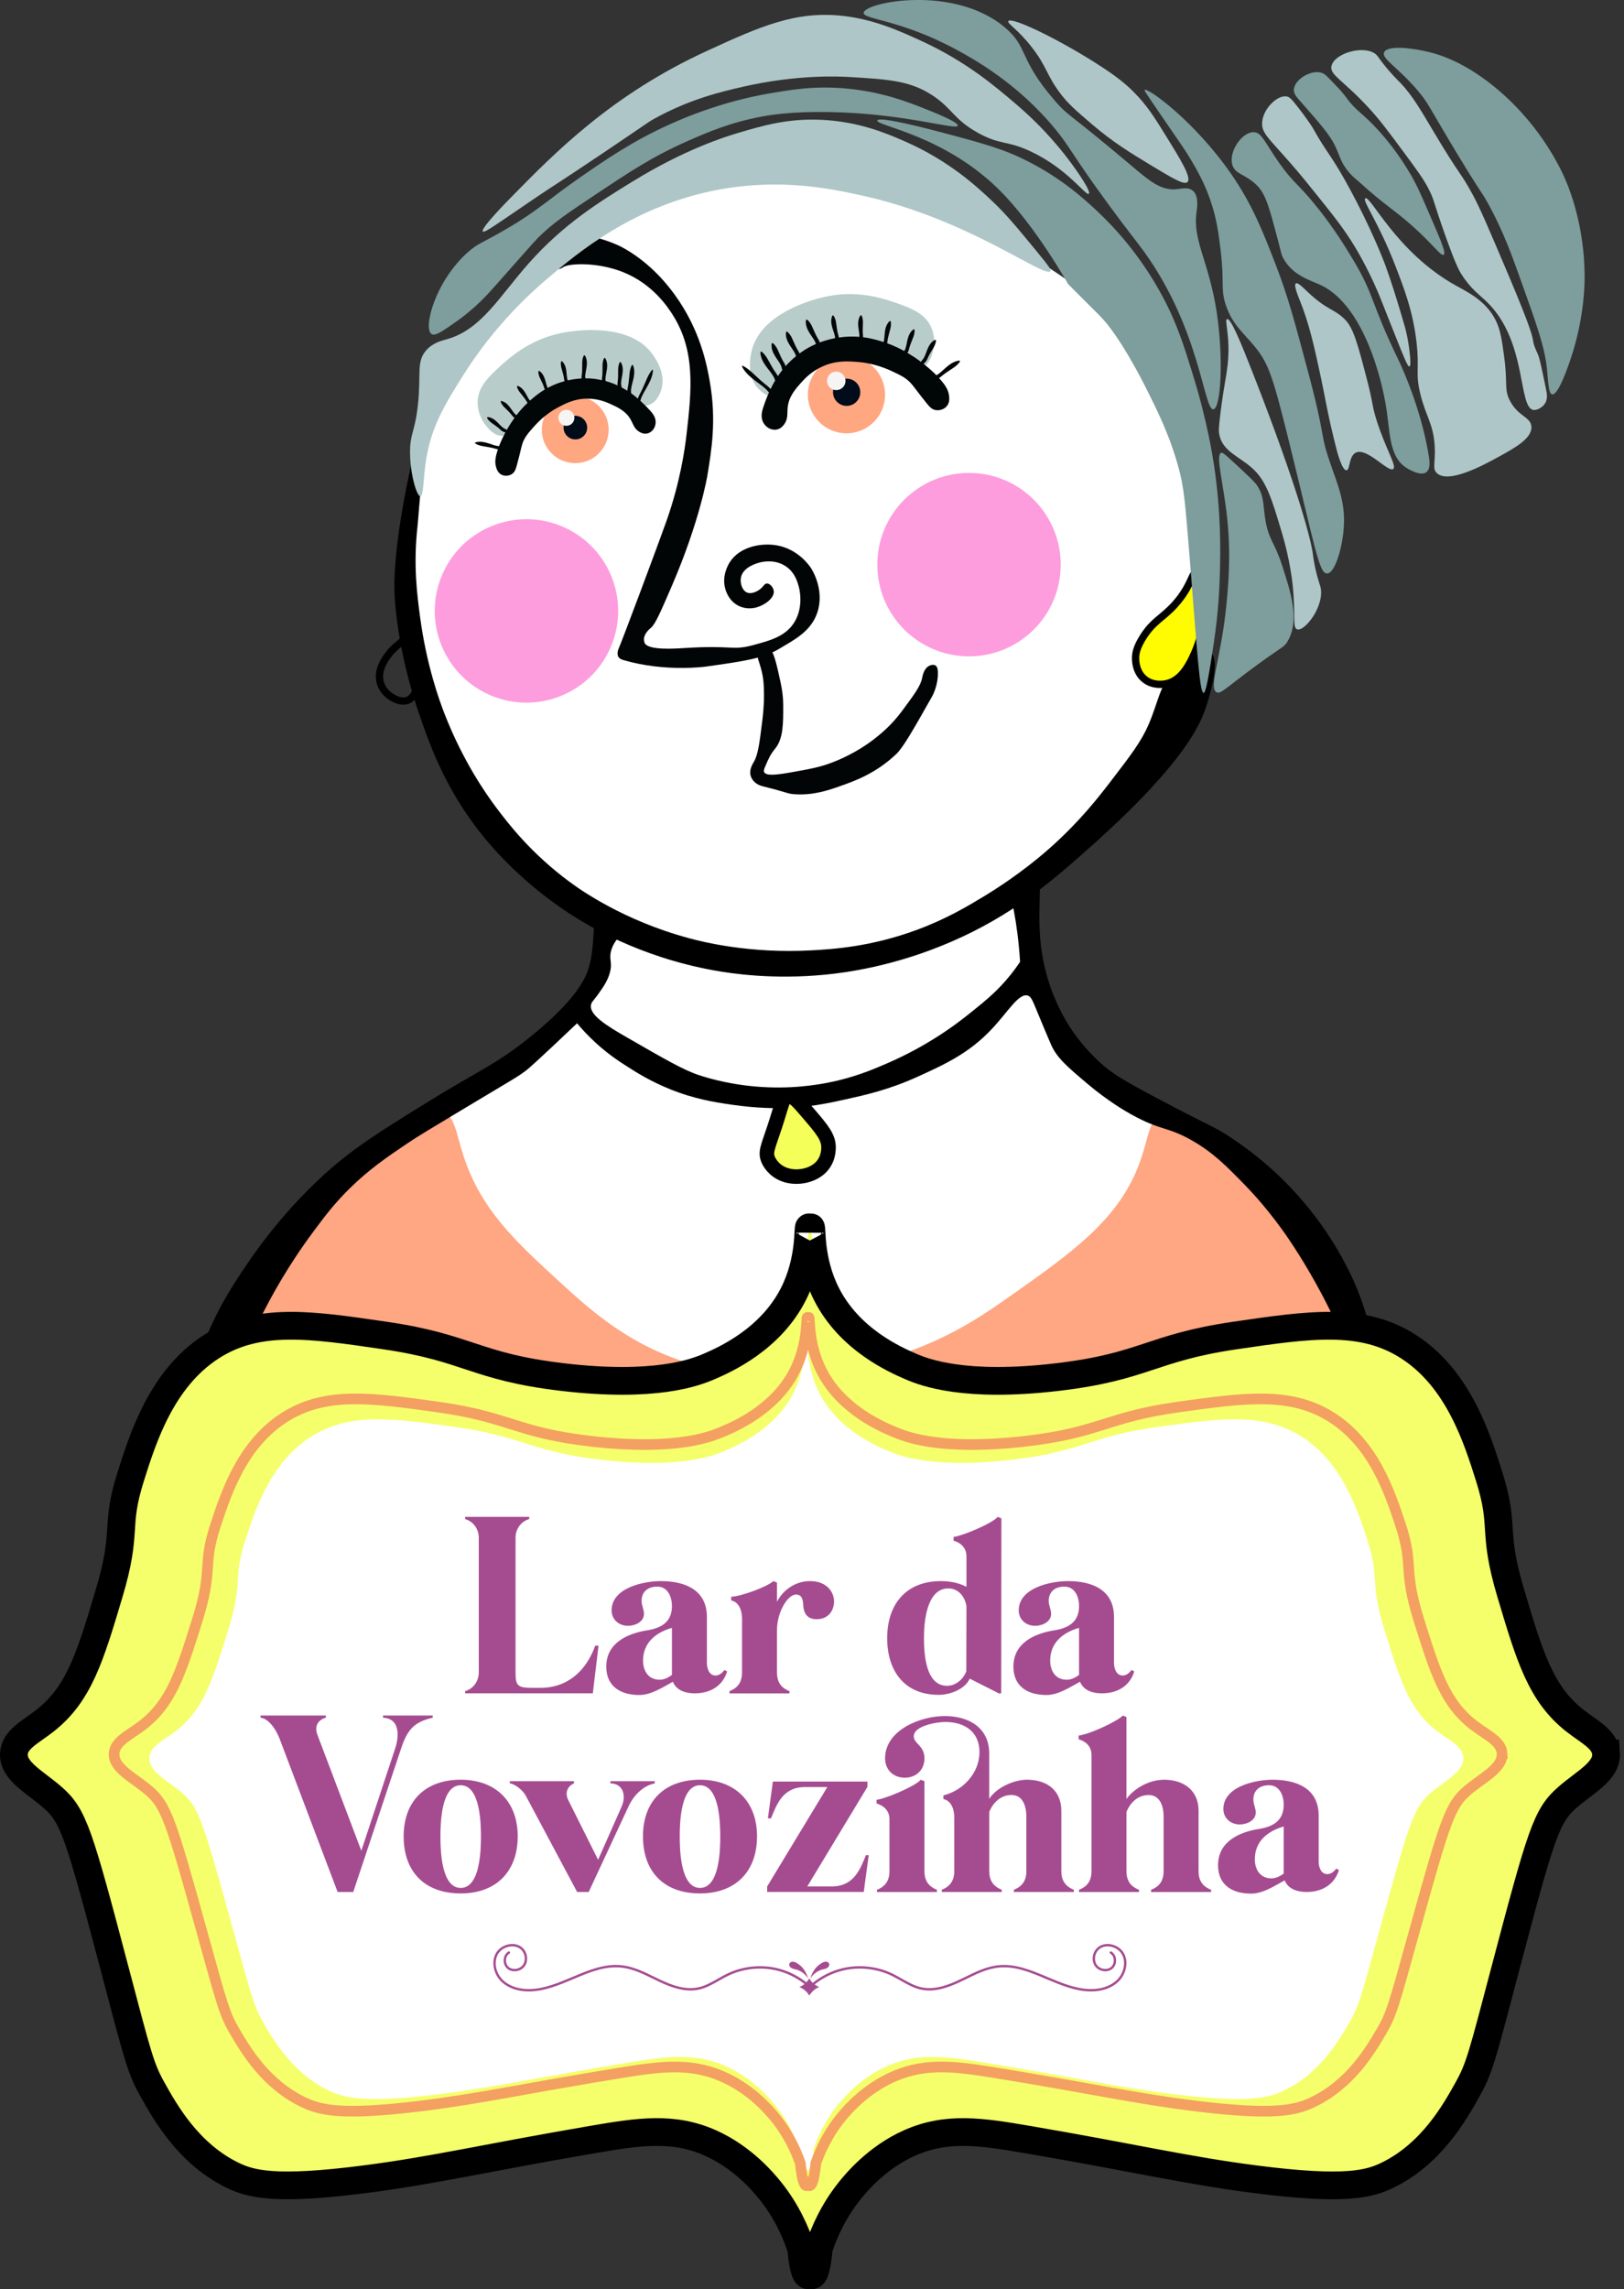 <svg xmlns="http://www.w3.org/2000/svg" width="193" height="272" viewBox="0 0 193 272" fill="none"><rect x="0" y="0" width="193" height="272" fill="#333333" stroke="none"/><g clip-path="url(#clip0_42013_311)"><path d="M68.655 107.704C70.376 109.064 71.173 109.547 71.551 110.684C72.061 112.222 71.456 113.705 70.19 116.045C68.309 119.525 66.056 121.732 65.507 122.26C60.565 127.027 57.813 126.139 54.781 129.92C52.612 132.627 52.025 135.48 51.801 136.558C50.258 144.021 55.323 150.708 57.928 154.178C59.369 156.094 75.478 176.859 98.191 173.757C105.333 172.781 113.933 165.132 131.133 149.837C135.788 145.696 142.084 139.782 140.583 135.536C139.936 133.711 138.38 133.7 133.347 129.577C129.78 126.656 127.646 124.908 125.688 121.917C122.701 117.36 122.208 113.09 121.858 110.085C121.62 108.025 121.687 106.717 122.197 105.402C123.24 102.727 125.597 101.363 126.37 100.891C130.983 98.065 134.274 93.147 137.691 88.038C142.175 81.337 142.524 74.279 142.885 67.011C143.217 60.282 143.5 54.588 140.671 48.198C137.061 40.053 130.605 35.765 123.306 30.917C120.424 29.004 115.44 25.748 108.068 23.426C104.22 22.212 98.411 20.442 90.703 20.873C87.331 21.061 78.203 21.967 69.165 28.021C65.287 30.62 63.003 33.131 58.439 38.15C53.392 43.704 50.853 46.554 50.181 50.237C49.58 53.532 50.486 55.218 49.415 60.709C48.758 64.073 48.254 64.29 47.8 66.668C46.838 71.694 48.135 75.734 50.014 81.564C50.965 84.519 52.532 89.276 56.141 94.588C57.606 96.743 59.925 100.156 63.545 103.185C65.287 104.643 66.871 106.287 68.651 107.697L68.655 107.704Z" fill="white"></path><path d="M51.461 46.292C50.643 47.95 50.444 46.67 49.342 52.962C49.09 54.389 46.411 65.06 46.939 71.485C47.076 73.132 47.583 78.371 49.818 84.852C51.038 88.395 52.64 92.924 56.295 97.911C57.316 99.303 61.03 104.189 67.606 108.502C69.722 109.89 75.863 113.664 84.778 115.287C86.964 115.685 91.878 116.42 98.145 115.801C100.52 115.566 106.291 114.821 113.055 111.894C120.204 108.802 124.747 104.882 128.479 101.612C139.744 91.735 142.406 86.793 143.287 84.131C143.546 83.351 145.207 78.312 143.801 77.448C142.85 76.864 140.772 78.357 139.587 79.606C137.733 81.557 137.726 83.246 136.502 86.083C135.624 88.115 134.41 89.699 131.976 92.868C130.577 94.69 128.458 97.429 125.086 100.478C124.103 101.367 121.19 103.93 116.86 106.547C114.958 107.697 112.474 109.177 109.047 110.453C103.563 112.496 98.981 112.782 96.4 112.922C89.115 113.318 83.575 111.933 81.903 111.481C74.027 109.362 68.879 105.658 67.714 104.798C63.076 101.374 60.362 97.806 58.974 95.956C57.834 94.435 55.032 90.5 52.804 84.747C52.255 83.327 50.699 79.109 49.926 73.335C49.559 70.596 49.108 67.099 49.618 62.538C49.793 60.961 50.388 51.098 51.276 50.878C52.164 50.657 53.91 41.347 51.468 46.292H51.461Z" fill="black"></path><path d="M142.203 68.015C141.65 67.931 141.654 69.55 139.684 71.768C138.16 73.481 137.096 73.709 135.83 75.727C135.089 76.909 134.935 77.654 134.956 78.297C134.966 78.602 135.008 79.896 136.037 80.714C137.089 81.553 138.411 81.284 138.66 81.228C140.489 80.808 141.405 78.846 141.951 77.629C143.895 73.303 143.178 68.162 142.21 68.015H142.203Z" fill="#FFFB00" stroke="black" stroke-width="0.867" stroke-miterlimit="10"></path><path d="M52.437 131.868C54.05 132.494 54.193 134.627 55.109 137.421C57.197 143.769 61.331 147.561 66.42 152.23C70.201 155.696 74.978 160.078 82.666 162.204C89.374 164.058 95.159 163.324 98.296 162.925C103.035 162.323 106.728 161.089 108.886 160.253C113.814 158.347 117.101 156.07 119.784 154.185C127.478 148.785 133.078 144.85 135.516 137.939C136.537 135.043 136.575 132.84 138.188 132.284C140.269 131.567 143.035 134.267 147.34 138.555C149.813 141.017 151.663 142.863 153.923 145.959C159.414 153.485 162.509 157.049 161.634 160.868C161.078 163.292 159.291 164.803 158.448 165.495C148.606 173.582 115.839 173.529 107.141 173.62C78.986 173.91 68.56 178.1 44.523 173.519C37.265 172.134 26.595 169.535 25.398 163.649C24.849 160.952 26.85 157.944 30.847 151.925C34.471 146.473 37.727 143.231 41.85 139.174C49.87 131.283 51.727 131.595 52.441 131.875L52.437 131.868Z" fill="#FFA682"></path><path d="M66.934 31.742C67.613 31.274 71.04 31.113 74.107 32.358C77.601 33.778 79.382 36.517 79.969 37.447C82.666 41.721 82.197 46.372 81.588 51.636C81.389 53.357 80.84 57.274 79.196 61.932C78.276 64.538 73.852 76.363 73.527 77.048C73.513 77.076 73.443 77.227 73.411 77.433C73.401 77.5 73.362 77.765 73.45 77.972C73.579 78.279 73.964 78.395 74.104 78.433C79.06 79.888 83.897 79.203 83.897 79.203C88.419 78.563 90.678 78.245 92.612 77.083C94.284 76.076 96.428 75.048 97.163 72.687C97.988 70.04 96.516 67.71 96.393 67.521C96.19 67.21 94.826 65.199 92.228 64.783C90.423 64.496 87.891 64.954 86.712 66.825C86.555 67.077 85.726 68.459 86.212 70.026C86.299 70.309 86.646 71.431 87.793 71.991C88.727 72.449 89.622 72.257 89.989 72.145C90.92 71.865 92.053 71.043 91.955 70.218C91.902 69.777 91.504 69.326 91.144 69.33C90.794 69.333 90.734 69.774 90.14 70.141C90.01 70.221 89.339 70.631 88.79 70.41C88.199 70.172 87.919 69.274 88.059 68.599C88.317 67.343 90.014 66.906 90.332 66.825C90.619 66.752 92.165 66.392 93.494 67.364C94.469 68.078 94.753 69.092 94.921 69.676C94.984 69.893 95.54 71.981 94.459 73.841C93.438 75.594 91.574 76.097 89.486 76.657C86.968 77.332 87.167 76.629 81.274 77.003C80.249 77.069 76.979 77.297 76.608 76.387C76.535 76.209 76.531 76.003 76.531 76.003C76.514 75.272 77.21 74.723 77.381 74.576C77.892 74.135 78.546 72.624 79.85 69.602C83.166 61.915 84.054 56.571 84.054 56.571C84.572 53.448 85.152 49.947 84.362 45.389C84.023 43.434 83.246 39.217 80.158 34.978C78.972 33.348 76.895 30.963 73.873 29.347C73.873 29.347 71.149 27.892 68.358 27.958C67.714 27.972 67.137 28.161 67.046 28.189C66.483 28.375 65.997 28.535 65.696 29C65.339 29.55 65.455 30.197 65.504 30.466C65.532 30.623 65.665 30.917 65.927 31.508C66.032 31.739 66.098 31.872 66.235 31.931C66.511 32.05 66.861 31.785 66.927 31.739L66.934 31.742Z" fill="#020506"></path><path d="M90.661 80.456C90.762 81.082 90.773 81.522 90.79 82.334C90.797 82.662 90.815 83.806 90.612 85.471C90.269 88.265 90.098 89.661 89.584 90.535C89.444 90.773 89.024 91.434 89.199 92.13C89.286 92.48 89.493 92.725 89.559 92.798C89.951 93.249 90.475 93.382 90.717 93.442C93.77 94.207 93.536 94.305 94.417 94.368C96.631 94.519 98.394 93.917 99.814 93.417C101.541 92.808 104.049 91.927 106.497 89.612C107.34 88.814 108.491 86.782 110.789 82.722C110.789 82.722 111.53 81.414 111.457 79.791C111.443 79.508 111.39 79.21 111.173 79.071C110.876 78.882 110.446 79.099 110.404 79.123C109.792 79.445 109.645 80.288 109.582 80.588C109.383 81.54 108.641 82.533 107.165 84.523C105.924 86.195 104.633 87.227 103.951 87.762C103.381 88.209 101.625 89.538 98.988 90.563C97.439 91.165 96.243 91.375 93.847 91.798C92.105 92.106 91.031 92.183 90.815 91.745C90.741 91.598 90.783 91.43 90.969 91C91.36 90.094 91.556 89.643 92.126 88.944C93.095 87.755 93.085 85.954 93.078 83.778C93.07 82.383 92.861 81.452 92.434 79.588C91.937 77.413 91.567 76.93 91.15 76.839C90.794 76.762 90.343 76.955 90.122 77.276C89.703 77.888 90.364 78.609 90.661 80.463V80.456Z" fill="#020506"></path><path d="M115.16 77.987C121.179 77.987 126.058 73.107 126.058 67.088C126.058 61.07 121.179 56.19 115.16 56.19C109.142 56.19 104.262 61.07 104.262 67.088C104.262 73.107 109.142 77.987 115.16 77.987Z" fill="#FD9DDD"></path><path d="M66.736 82.659C72.297 80.356 74.937 73.981 72.634 68.42C70.331 62.86 63.956 60.219 58.395 62.522C52.834 64.826 50.194 71.201 52.497 76.761C54.8 82.322 61.175 84.963 66.736 82.659Z" fill="#FD9DDD"></path><path d="M100.597 51.486C103.131 51.486 105.186 49.431 105.186 46.897C105.186 44.363 103.131 42.309 100.597 42.309C98.063 42.309 96.008 44.363 96.008 46.897C96.008 49.431 98.063 51.486 100.597 51.486Z" fill="#FFA781"></path><path d="M100.618 48.226C101.512 48.226 102.237 47.501 102.237 46.607C102.237 45.713 101.512 44.988 100.618 44.988C99.724 44.988 98.999 45.713 98.999 46.607C98.999 47.501 99.724 48.226 100.618 48.226Z" fill="#000C1A"></path><path d="M99.383 46.355C99.99 46.355 100.482 45.863 100.482 45.257C100.482 44.65 99.99 44.159 99.383 44.159C98.777 44.159 98.285 44.65 98.285 45.257C98.285 45.863 98.777 46.355 99.383 46.355Z" fill="#F7F5F4"></path><path d="M92.116 47.128C91.088 47.272 90.199 46.271 90.035 46.086C88.643 44.523 89.209 42.102 89.381 41.497C90.566 37.245 96.33 35.709 97.477 35.405C101.758 34.265 105.119 35.485 107.232 36.255C109.026 36.905 110.002 37.615 110.547 38.647C111.191 39.861 111.006 41.067 110.971 41.27C110.911 41.634 110.638 43.243 109.582 43.701C108.403 44.211 107.519 42.742 104.724 41.889C103.986 41.665 102.255 41.221 100.135 41.466C98.967 41.602 96.897 41.84 95.239 43.316C93.364 44.984 93.48 46.943 92.116 47.132V47.128Z" fill="#B8CCC9"></path><path d="M114.08 42.885C114.038 42.809 113.796 42.875 113.698 42.903C112.639 43.204 112.009 44.218 111.282 44.585C111.219 44.522 111.152 44.456 111.086 44.389C110.603 43.924 110.145 43.536 109.75 43.225C109.799 43.197 109.862 43.151 109.935 43.074C110.145 42.854 110.215 42.644 110.32 42.406C110.397 42.231 110.502 42.053 110.712 41.696C110.932 41.322 111.072 41.13 111.177 40.776C111.271 40.451 111.215 40.402 111.198 40.392C111.124 40.343 110.956 40.476 110.886 40.528C110.114 41.14 110.11 42.242 109.624 42.752C109.589 42.788 109.488 42.889 109.463 43.004C109.029 42.676 108.704 42.466 108.578 42.385C108.368 42.252 108.124 42.095 107.844 41.931C107.987 41.703 108.022 41.497 108.085 41.263C108.134 41.077 108.211 40.885 108.361 40.5C108.522 40.094 108.627 39.885 108.676 39.521C108.718 39.185 108.655 39.147 108.638 39.136C108.557 39.098 108.41 39.255 108.351 39.322C107.686 40.045 107.854 41.126 107.462 41.71C106.906 41.403 106.231 41.074 105.423 40.783C105.465 40.63 105.476 40.479 105.5 40.318C105.528 40.129 105.581 39.93 105.686 39.531C105.798 39.112 105.882 38.888 105.885 38.521C105.889 38.181 105.822 38.15 105.801 38.143C105.717 38.115 105.591 38.286 105.539 38.36C105.018 39.08 105.203 40.011 105.007 40.644C104.42 40.455 103.601 40.199 102.57 40.07C102.57 39.923 102.552 39.787 102.538 39.636C102.521 39.444 102.528 39.238 102.538 38.825C102.549 38.391 102.58 38.153 102.5 37.797C102.426 37.468 102.353 37.45 102.332 37.45C102.244 37.443 102.16 37.639 102.125 37.72C101.79 38.524 102.164 39.37 102.136 40.025C101.751 39.993 101.342 39.979 100.905 39.993C100.475 40.007 100.069 40.049 99.684 40.105C99.667 39.923 99.614 39.766 99.565 39.587C99.516 39.402 99.485 39.199 99.425 38.79C99.362 38.36 99.352 38.122 99.209 37.783C99.079 37.471 99.002 37.468 98.985 37.471C98.897 37.478 98.848 37.688 98.827 37.772C98.624 38.681 99.226 39.496 99.247 40.178C98.537 40.315 97.925 40.504 97.428 40.689C97.351 40.455 97.233 40.287 97.114 40.084C97.005 39.899 96.911 39.689 96.718 39.266C96.519 38.821 96.435 38.57 96.18 38.244C95.945 37.947 95.862 37.968 95.844 37.975C95.749 38.01 95.763 38.251 95.767 38.349C95.826 39.419 96.771 40.126 96.967 40.874C96.589 41.035 96.316 41.182 96.162 41.266C95.743 41.493 95.365 41.742 95.019 41.997C94.945 41.812 94.844 41.661 94.739 41.49C94.63 41.308 94.536 41.098 94.347 40.678C94.148 40.238 94.067 39.986 93.812 39.668C93.578 39.374 93.497 39.395 93.476 39.402C93.385 39.437 93.396 39.675 93.399 39.773C93.459 40.857 94.431 41.56 94.599 42.322C94.109 42.721 93.697 43.127 93.361 43.508C93.287 43.249 93.161 43.071 93.032 42.854C92.924 42.672 92.829 42.462 92.64 42.042C92.441 41.602 92.361 41.35 92.105 41.032C91.871 40.738 91.79 40.759 91.769 40.766C91.678 40.801 91.689 41.039 91.692 41.137C91.752 42.231 92.749 42.941 92.899 43.711C92.906 43.756 92.927 43.868 92.98 43.959C92.759 44.235 92.584 44.487 92.444 44.697C92.336 44.47 92.196 44.298 92.053 44.092C91.909 43.889 91.78 43.655 91.521 43.19C91.245 42.697 91.119 42.42 90.808 42.067C90.521 41.742 90.437 41.766 90.419 41.773C90.329 41.815 90.381 42.081 90.402 42.189C90.64 43.42 91.783 44.194 92.063 45.054C92.074 45.085 92.091 45.141 92.119 45.208C91.972 45.453 91.787 45.792 91.577 46.225C91.322 45.939 91.073 45.76 90.797 45.54C90.57 45.358 90.339 45.145 89.881 44.722C89.395 44.274 89.146 44.015 88.692 43.707C88.272 43.424 88.209 43.459 88.195 43.473C88.132 43.525 88.303 43.784 88.373 43.886C89.174 45.068 90.594 45.676 91.259 46.488C91.283 46.516 91.329 46.575 91.388 46.635C91.157 47.149 90.913 47.764 90.682 48.481C90.57 48.828 90.388 49.447 90.643 50.062C90.818 50.482 91.115 50.706 91.182 50.755C91.287 50.832 91.769 51.178 92.378 51.024C92.85 50.905 93.112 50.538 93.228 50.37C93.686 49.702 93.529 49.093 93.613 48.366C93.76 47.072 94.574 46.169 95.309 45.358C95.652 44.977 96.463 44.099 97.817 43.508C99.401 42.816 100.796 42.92 101.944 43.008C102.454 43.046 104.049 43.204 105.878 44.05C107.025 44.582 107.648 44.868 108.27 45.554C108.659 45.981 108.928 46.435 110.121 47.908C110.442 48.303 110.708 48.625 111.163 48.719C111.638 48.817 112.226 48.642 112.551 48.219C112.88 47.792 112.821 47.275 112.782 46.984C112.719 46.484 112.502 45.897 111.596 44.924C111.768 44.816 111.904 44.69 112.062 44.561C112.24 44.417 112.443 44.281 112.852 44.005C113.286 43.718 113.531 43.581 113.835 43.27C114.115 42.983 114.087 42.913 114.08 42.896V42.885Z" fill="#010606"></path><path d="M68.361 55.032C70.555 55.032 72.334 53.253 72.334 51.059C72.334 48.865 70.555 47.086 68.361 47.086C66.167 47.086 64.388 48.865 64.388 51.059C64.388 53.253 66.167 55.032 68.361 55.032Z" fill="#FFA781"></path><path d="M68.379 52.213C69.153 52.213 69.781 51.585 69.781 50.811C69.781 50.036 69.153 49.408 68.379 49.408C67.604 49.408 66.976 50.036 66.976 50.811C66.976 51.585 67.604 52.213 68.379 52.213Z" fill="#000C1A"></path><path d="M67.312 50.594C67.837 50.594 68.263 50.169 68.263 49.643C68.263 49.118 67.837 48.692 67.312 48.692C66.787 48.692 66.361 49.118 66.361 49.643C66.361 50.169 66.787 50.594 67.312 50.594Z" fill="#F7F5F4"></path><path d="M77.059 48.128C78.063 47.859 78.49 46.593 78.57 46.358C79.242 44.375 77.776 42.368 77.384 41.878C74.632 38.423 68.728 39.259 67.553 39.426C63.164 40.045 60.548 42.48 58.9 44.012C57.502 45.313 56.882 46.341 56.778 47.506C56.659 48.873 57.299 49.912 57.41 50.087C57.61 50.398 58.484 51.773 59.635 51.783C60.919 51.793 61.16 50.094 63.402 48.219C63.993 47.722 65.413 46.638 67.462 46.04C68.588 45.711 70.592 45.124 72.694 45.834C75.073 46.642 75.73 48.485 77.059 48.132V48.128Z" fill="#B8CCC9"></path><path d="M56.442 52.633C56.449 52.556 56.666 52.524 56.757 52.51C57.718 52.377 58.589 52.976 59.306 53.014C59.334 52.941 59.366 52.867 59.397 52.787C59.621 52.241 59.855 51.762 60.065 51.37C60.016 51.367 59.95 51.349 59.862 51.314C59.614 51.213 59.484 51.066 59.313 50.912C59.187 50.797 59.04 50.692 58.746 50.478C58.435 50.255 58.253 50.15 58.047 49.901C57.855 49.674 57.883 49.611 57.893 49.597C57.935 49.531 58.117 49.576 58.194 49.597C59.037 49.817 59.428 50.709 60.002 50.947C60.044 50.965 60.16 51.01 60.222 51.09C60.457 50.671 60.646 50.387 60.719 50.276C60.842 50.094 60.981 49.88 61.149 49.646C60.953 49.513 60.852 49.359 60.719 49.191C60.614 49.058 60.485 48.929 60.226 48.674C59.953 48.401 59.792 48.272 59.624 47.992C59.471 47.736 59.509 47.68 59.52 47.67C59.572 47.611 59.743 47.687 59.817 47.719C60.611 48.069 60.859 49.002 61.38 49.335C61.719 48.887 62.15 48.383 62.702 47.866C62.615 47.757 62.552 47.642 62.475 47.516C62.384 47.373 62.272 47.229 62.045 46.946C61.807 46.645 61.66 46.495 61.527 46.201C61.405 45.928 61.447 45.879 61.461 45.869C61.52 45.816 61.681 45.911 61.747 45.949C62.422 46.344 62.601 47.163 62.985 47.603C63.395 47.24 63.965 46.747 64.752 46.278C64.699 46.159 64.664 46.044 64.622 45.914C64.57 45.753 64.489 45.589 64.335 45.26C64.171 44.914 64.063 44.732 64.003 44.417C63.947 44.123 64.003 44.085 64.014 44.078C64.084 44.04 64.22 44.169 64.276 44.225C64.832 44.757 64.829 45.572 65.084 46.093C65.385 45.932 65.71 45.774 66.067 45.631C66.42 45.491 66.763 45.379 67.095 45.288C67.046 45.134 67.032 44.991 67.007 44.83C66.983 44.662 66.934 44.487 66.836 44.138C66.735 43.767 66.661 43.571 66.654 43.249C66.647 42.952 66.71 42.92 66.724 42.917C66.798 42.892 66.913 43.043 66.959 43.106C67.445 43.767 67.249 44.641 67.473 45.197C68.095 45.054 68.655 44.991 69.124 44.966C69.103 44.75 69.137 44.571 69.162 44.365C69.186 44.176 69.186 43.973 69.19 43.564C69.193 43.134 69.172 42.899 69.263 42.55C69.347 42.228 69.421 42.214 69.442 42.214C69.529 42.21 69.606 42.406 69.634 42.487C69.966 43.372 69.452 44.277 69.561 44.952C69.924 44.952 70.197 44.97 70.348 44.984C70.767 45.019 71.162 45.085 71.53 45.169C71.523 44.991 71.554 44.837 71.575 44.659C71.6 44.473 71.6 44.27 71.603 43.865C71.607 43.438 71.586 43.207 71.677 42.857C71.76 42.536 71.834 42.525 71.852 42.522C71.939 42.518 72.012 42.714 72.044 42.794C72.38 43.69 71.844 44.606 71.977 45.278C72.516 45.425 72.992 45.61 73.397 45.799C73.362 45.561 73.404 45.372 73.432 45.152C73.457 44.966 73.457 44.764 73.46 44.358C73.46 43.931 73.443 43.7 73.534 43.351C73.618 43.029 73.691 43.018 73.709 43.015C73.796 43.011 73.87 43.207 73.901 43.288C74.24 44.194 73.688 45.12 73.838 45.795C73.845 45.834 73.87 45.932 73.862 46.026C74.139 46.173 74.37 46.313 74.555 46.432C74.566 46.212 74.614 46.023 74.656 45.806C74.698 45.592 74.723 45.358 74.768 44.889C74.817 44.393 74.821 44.123 74.947 43.728C75.066 43.365 75.139 43.354 75.156 43.354C75.244 43.354 75.296 43.588 75.321 43.683C75.566 44.76 74.915 45.792 74.996 46.586C74.996 46.614 75.006 46.666 75.006 46.729C75.209 46.876 75.482 47.082 75.804 47.359C75.909 47.037 76.045 46.806 76.192 46.526C76.311 46.299 76.423 46.047 76.643 45.54C76.877 45.005 76.986 44.708 77.245 44.298C77.482 43.921 77.545 43.928 77.563 43.931C77.633 43.952 77.584 44.221 77.563 44.33C77.335 45.568 76.405 46.565 76.153 47.457C76.143 47.488 76.129 47.551 76.101 47.621C76.468 47.957 76.884 48.366 77.329 48.863C77.542 49.104 77.909 49.538 77.919 50.125C77.927 50.527 77.769 50.811 77.731 50.877C77.675 50.975 77.405 51.43 76.86 51.517C76.437 51.587 76.094 51.384 75.944 51.286C75.338 50.909 75.248 50.359 74.922 49.803C74.345 48.81 73.366 48.369 72.484 47.974C72.072 47.789 71.106 47.366 69.802 47.366C68.277 47.366 67.186 47.946 66.29 48.422C65.892 48.635 64.661 49.324 63.482 50.657C62.744 51.493 62.342 51.947 62.083 52.72C61.922 53.203 61.863 53.665 61.422 55.277C61.303 55.711 61.202 56.064 60.87 56.302C60.52 56.55 59.985 56.616 59.572 56.389C59.156 56.162 59.019 55.721 58.949 55.473C58.824 55.046 58.792 54.493 59.177 53.388C59.002 53.36 58.848 53.308 58.673 53.259C58.477 53.206 58.264 53.168 57.837 53.091C57.386 53.011 57.138 52.99 56.781 52.846C56.452 52.713 56.449 52.647 56.452 52.629L56.442 52.633Z" fill="#010606"></path><path d="M50.664 41.612C49.436 42.987 50.076 44.421 49.66 48.166C49.3 51.412 48.684 51.545 48.733 53.951C48.786 56.522 49.545 58.998 49.968 58.963C50.356 58.932 50.279 56.819 50.66 54.49C51.307 50.573 52.948 47.946 54.98 44.697C58.736 38.688 63.101 34.761 64.927 33.208C68.623 30.067 75.384 24.321 85.67 22.488C92.962 21.187 98.81 22.429 102.559 23.258C115.234 26.073 124.215 33.169 124.845 32.204C124.922 32.089 124.862 31.879 123.226 29.892C120.798 26.944 119.585 25.472 117.983 23.954C116.108 22.18 112.765 19.078 107.494 16.78C105.28 15.815 102.017 14.43 97.547 14.234C93.613 14.063 90.706 14.902 87.524 15.854C86.216 16.245 81.368 17.753 75.185 21.561C71.201 24.013 66.987 26.608 62.846 31.277C59.355 35.212 57.218 39.15 53.13 40.301C52.539 40.469 51.482 40.693 50.66 41.612H50.664Z" fill="#AEC6C7"></path><path d="M55.599 29.97C51.703 33.439 50.265 39.004 51.279 39.686C51.71 39.976 52.567 39.374 54.21 38.22C56.533 36.59 57.991 34.936 58.837 33.978C61.957 30.452 63.517 28.686 63.849 28.347C65.64 26.532 67.434 25.335 71.023 22.95C74.87 20.39 77.591 18.578 81.665 16.781C84.061 15.725 86.754 14.553 90.535 13.85C91.567 13.658 94.057 13.245 98.401 13.311C107.48 13.448 113.657 15.515 113.824 14.931C113.947 14.511 110.81 13.273 109.736 12.85C107.819 12.091 104.839 10.94 100.789 10.538C96.925 10.153 94.025 10.646 91.15 11.153C89.356 11.472 84.925 12.364 79.584 14.777C75.153 16.777 71.984 18.974 69.019 21.023C65.038 23.779 64.098 24.923 60.072 27.27C57.292 28.889 56.83 28.875 55.599 29.97Z" fill="#7E9D9D"></path><path d="M100.251 1.899C94.606 1.241 90.357 3.13 83.981 6.064C72.698 11.251 65.955 18.127 60.768 23.415C60.142 24.052 57.085 27.171 57.376 27.504C57.572 27.727 59.138 26.552 63.314 23.726C66.896 21.303 65.402 22.394 71.796 18.096C77.35 14.36 77.003 14.525 77.657 14.161C81.886 11.804 85.614 10.919 88.3 10.307C94.756 8.827 99.775 9.079 100.947 9.149C105.598 9.429 108.204 9.583 110.894 11.384C113.195 12.923 113.342 14.182 116.213 15.78C118.917 17.284 119.62 16.634 122.537 18.015C126.926 20.093 129.059 23.324 129.399 23.027C129.678 22.782 128.234 20.589 126.852 18.785C124.485 15.696 122.169 13.591 120.76 12.384C118.2 10.191 114.776 7.299 109.579 4.903C107.039 3.735 103.993 2.333 100.247 1.895L100.251 1.899Z" fill="#AEC6C7"></path><path d="M102.64 1.511C102.545 2.322 107.004 2.294 113.667 5.907C115.814 7.072 120.938 9.908 125.39 15.315C127.234 17.554 127.195 18.085 131.714 24.262C134.239 27.71 134.966 28.525 135.956 29.893C142.654 39.172 143.063 48.8 144.207 48.632C145.106 48.503 145.424 42.473 144.591 37.066C143.658 30.994 141.717 28.599 142.199 25.189C142.262 24.745 142.51 23.269 141.738 22.643C141.178 22.191 140.388 22.433 139.733 22.489C137.918 22.639 136.481 21.394 134.491 19.712C126.754 13.178 127.041 13.899 125.39 12C121.015 6.967 122.246 5.655 119.452 3.284C113.377 -1.875 102.783 0.276 102.64 1.511Z" fill="#7E9D9D"></path><path d="M104.259 14.315C104.049 14.938 112.251 16.053 118.833 22.643C123.114 26.927 126.929 33.747 126.929 33.747C126.929 33.747 127.342 34.16 128.164 34.982C129.853 36.671 130.7 37.517 130.71 37.528C133.043 39.871 135.778 45.275 136.107 45.932C137.576 48.859 138.985 51.671 140.041 55.494C140.685 57.823 140.825 59.194 141.507 67.833C142.357 78.595 142.598 82.323 143.049 82.33C143.13 82.33 143.346 82.211 143.899 78.707C144.399 75.51 144.871 72.509 144.98 67.91C145.043 65.308 145.123 60.975 144.287 55.34C144.126 54.267 143.479 50.077 141.818 44.697C140.699 41.067 139.908 38.504 138.195 35.289C135.456 30.152 132.165 26.735 130.252 24.954C128.832 23.636 126.272 21.289 122.309 19.247C119.336 17.715 117.004 17.092 112.363 15.854C110.992 15.487 104.458 13.742 104.266 14.312L104.259 14.315Z" fill="#7E9D9D"></path><path d="M144.903 50.329C145.263 46.803 145.725 44.967 145.906 43.232C146.249 39.927 145.469 38.014 145.83 37.913C146.27 37.787 147.456 40.662 148.914 44.39C154.454 58.551 155.818 64.325 156.011 65.752C156.049 66.046 156.182 67.207 156.626 68.76C156.811 69.411 156.874 69.509 156.934 69.764C157.448 71.985 155.052 75.07 154.157 74.776C153.566 74.583 154.007 73.048 153.618 69.456C153.573 69.043 153.279 66.452 152.384 63.441C151.125 59.212 150.499 57.096 148.76 55.575C147.201 54.207 145.28 53.595 144.906 51.64C144.822 51.206 144.85 50.888 144.906 50.329H144.903Z" fill="#AEC6C7"></path><path d="M144.592 82.256C143.581 81.749 145.13 78.21 145.749 71.844C145.966 69.617 146.319 65.99 145.826 61.433C145.382 57.34 144.427 54.067 145.134 53.798C145.249 53.752 145.406 53.794 147.138 55.417C148.456 56.655 149.117 57.274 149.373 57.652C150.25 58.946 150.089 59.992 150.376 61.74C150.775 64.189 151.447 64.332 152.38 67.217C153.391 70.334 154.503 73.754 152.996 76.241C152.552 76.975 152.394 76.772 148.753 79.479C145.553 81.858 145.046 82.484 144.588 82.256H144.592Z" fill="#7E9D9D"></path><path d="M145.672 36.216C146.463 38.636 147.82 39.556 149.219 41.305C150.793 43.274 151.317 44.907 153.23 52.64C156.298 65.046 156.756 68.144 157.703 68.141C158.651 68.141 159.568 65.039 159.708 62.51C159.868 59.603 158.998 57.676 158.088 55.029C156.752 51.136 157.693 52.546 155.388 43.925C153.842 38.14 153.069 35.247 151.688 31.662C150.111 27.581 148.865 24.349 146.291 20.635C141.968 14.399 136.373 10.363 136.033 10.688C135.977 10.741 136.075 10.912 138.037 13.773C140.587 17.494 140.916 17.935 141.507 18.939C142.227 20.163 143.095 21.642 143.819 23.72C144.588 25.923 144.815 27.717 145.053 29.658C145.546 33.705 145.025 34.243 145.669 36.213L145.672 36.216Z" fill="#7E9D9D"></path><path d="M119.836 2.515C119.669 2.788 120.921 3.435 122.613 5.6C124.383 7.866 124.373 8.898 125.929 10.996C126.905 12.311 127.863 13.133 129.783 14.774C132.245 16.875 134.214 18.082 136.645 19.555C139.363 21.198 140.727 22.013 141.118 21.636C141.647 21.125 140.279 18.918 138.572 16.159C137.166 13.885 136.288 12.486 134.718 10.916C133.774 9.972 132.718 9.104 130.63 7.754C125.95 4.729 120.19 1.931 119.833 2.512L119.836 2.515Z" fill="#AEC6C7"></path><path d="M146.445 19.558C146.011 17.966 147.634 15.668 148.991 15.704C149.953 15.728 150.299 16.914 151.999 19.327C153.769 21.845 154.223 21.737 156.549 24.646C158.585 27.193 159.868 29.316 160.638 30.585C163.488 35.293 162.691 35.551 166.269 42.924C166.269 42.924 168.871 48.286 169.815 54.259C169.888 54.728 170.025 55.725 169.507 56.109C168.79 56.645 167.258 55.662 167.115 55.571C164.961 54.186 165.233 51.077 164.646 47.859C163.792 43.179 161.446 35.905 156.857 33.824C155.727 33.313 153.646 32.726 152.538 30.739C152.237 30.2 152.282 30.053 151.845 28.427C150.904 24.944 150.495 23.143 149.376 22.027C148.005 20.656 146.77 20.747 146.445 19.558Z" fill="#7E9D9D"></path><path d="M154.465 35.674C155.619 38.521 156.22 41.322 157.011 45.005C157.441 47.006 157.822 49.475 158.861 53.486C158.924 53.731 159.505 55.921 160.019 55.879C160.456 55.84 160.278 54.235 161.099 53.798C162.428 53.084 164.978 56.183 165.573 55.725C166.024 55.379 164.73 53.445 163.646 50.094C163.002 48.104 163.264 48.184 162.411 44.928C161.379 40.983 160.865 39.011 159.865 37.989C158.581 36.674 157.738 36.905 155.392 34.674C154.888 34.195 154.234 33.523 154.003 33.67C153.713 33.855 154.279 35.219 154.465 35.674Z" fill="#AEC6C7"></path><path d="M149.991 14.623C150.058 12.941 151.807 11.251 152.922 11.461C153.23 11.521 153.45 11.713 154.157 12.619C155.643 14.518 156.084 15.319 156.084 15.319C157.693 18.225 158.249 18.428 160.48 22.569C162.799 26.871 164.17 30.312 164.492 31.131C164.492 31.131 165.44 33.541 166.961 38.843C167 38.979 167.251 39.867 167.423 41.078C167.486 41.515 167.765 43.477 167.5 43.547C167.304 43.599 166.895 42.585 165.803 39.846C164.118 35.608 164.013 35.296 163.645 34.45C162.425 31.648 161.215 29.648 160.945 29.207C159.679 27.133 158.536 25.71 156.703 23.422C155.451 21.859 154.626 20.834 153.387 19.411C150.782 16.424 149.946 15.833 149.995 14.63L149.991 14.623Z" fill="#AEC6C7"></path><path d="M153.769 10.611C153.87 9.401 155.902 8.191 157.161 8.684C157.41 8.782 157.56 8.919 157.931 9.3C158.998 10.395 159.533 10.944 160.012 11.612C161.145 13.196 161.907 13.385 163.866 15.546C164.436 16.176 166.122 18.085 167.72 20.866C168.441 22.118 168.972 23.346 170.032 25.801C171.263 28.648 171.872 30.078 171.574 30.274C171.256 30.484 170.34 29.064 167.797 26.805C165.576 24.832 164.475 24.311 161.551 21.639C161.302 21.411 160.823 21.072 160.316 20.481C159.302 19.299 159.253 18.512 158.62 17.242C157.976 15.955 156.931 14.766 154.843 12.384C154.08 11.517 153.716 11.157 153.762 10.611H153.769Z" fill="#7E9D9D"></path><path d="M158.242 7.838C158.557 6.369 161.921 5.337 163.408 6.372C163.712 6.582 163.726 6.733 164.412 7.607C165.342 8.793 166.069 9.478 166.493 9.919C167.871 11.363 169.042 13.406 170.27 15.473C173.687 21.215 173.498 20.31 175.051 23.185C175.897 24.748 176.901 27.109 178.905 31.823C183.602 42.854 181.427 39.171 182.759 42.081C182.979 42.56 183.238 43.84 183.763 46.401C183.833 46.747 183.959 47.401 183.609 47.943C183.315 48.398 182.714 48.737 182.297 48.712C180.374 48.604 181.549 40.7 176.82 35.989C175.855 35.023 174.841 34.397 173.736 32.673C173.379 32.117 172.977 31.39 171.732 27.892C170.336 23.971 170.504 23.94 169.882 22.649C169.269 21.387 168.42 20.24 166.72 17.945C164.866 15.445 163.939 14.193 162.554 12.703C159.536 9.447 158.008 8.908 158.235 7.845L158.242 7.838Z" fill="#AEC6C7"></path><path d="M164.488 6.215C164.17 6.97 166.045 7.921 168.423 10.688C169.766 12.251 169.843 12.737 172.973 17.938C176.222 23.338 176.051 22.67 177.139 24.723C178.772 27.811 179.629 30.207 180.839 33.593C182.668 38.706 183.581 41.263 183.847 43.851C184.001 45.365 184.015 46.778 184.462 46.858C185.2 46.991 186.452 43.403 187.009 41.539C188.289 37.227 188.32 33.698 188.32 32.9C188.32 27.007 186.578 22.649 186.162 21.642C185.711 20.554 183.462 15.332 178.142 10.768C174.26 7.439 171.141 6.515 169.969 6.218C167.975 5.714 164.877 5.316 164.492 6.218L164.488 6.215Z" fill="#7E9D9D"></path><path d="M162.254 23.569C161.869 23.853 163.771 26.28 165.8 31.512C166.877 34.292 167.926 36.996 168.346 40.689C168.72 43.977 168.164 44.274 168.808 46.859C169.472 49.531 170.354 50.37 170.504 53.028C170.616 55.008 170.189 55.641 170.735 56.19C172.092 57.561 176.348 55.235 177.985 54.34C180.007 53.235 182.056 52.112 181.997 50.717C181.944 49.534 180.451 49.527 179.451 47.632C178.723 46.25 179.202 45.656 178.758 42.389C178.499 40.479 178.342 39.336 177.831 38.224C176.705 35.775 174.414 34.712 172.973 33.904C165.936 29.977 162.848 23.132 162.254 23.569Z" fill="#AEC6C7"></path><path d="M47.695 73.968C47.604 74.031 48.223 74.653 48.174 75.408C48.118 76.311 47.17 76.451 46.191 77.745C45.834 78.213 44.848 79.514 45.156 80.948C45.351 81.858 45.974 82.403 46.138 82.543C46.236 82.627 47.446 83.624 48.503 83.187C48.646 83.127 49.167 82.882 49.629 81.697C50.468 79.546 50.105 76.902 48.779 75.055C48.331 74.433 47.782 73.908 47.698 73.968H47.695Z" stroke="black" stroke-width="0.867" stroke-miterlimit="10"></path><path d="M71.253 108.732C70.197 109.044 70.848 111.796 70.019 114.8C69.673 116.049 68.753 118.508 63.234 123.026C58.967 126.517 57.054 127.066 50.482 131.151C45.023 134.544 42.291 136.24 39.07 139.069C37.86 140.129 33.509 144.043 29.302 150.279C27.595 152.807 25.349 156.186 23.646 161.177C23.335 162.086 23.391 163.691 22.412 165.597C21.873 166.647 21.387 167.171 21.59 167.447C21.946 167.934 24.136 167.266 25.703 165.905C26.969 164.803 27.462 163.565 27.965 162.408C29.011 160.005 30.365 157.746 31.564 155.416C32.187 154.206 34.139 150.509 37.22 146.368C38.545 144.588 39.644 143.112 41.434 141.329C43.802 138.975 45.935 137.523 48.531 135.775C49.611 135.047 51.391 133.977 54.906 131.868C61.419 127.958 61.621 127.909 62.72 127.034C62.72 127.034 63.489 126.422 68.581 121.585C69.117 122.229 69.868 123.061 70.844 123.95C72.313 125.289 73.583 126.111 74.544 126.727C75.636 127.426 77.279 128.465 79.584 129.399C82.512 130.588 84.921 130.959 86.883 131.249C90.038 131.718 92.441 131.672 92.952 131.662C96.082 131.588 98.394 131.092 100.457 130.633C102.842 130.105 105.605 129.493 108.991 127.961C112.205 126.503 115.115 125.184 117.832 122.306C119.798 120.225 121.078 117.952 122.152 118.294C122.536 118.417 122.687 118.809 123.281 120.249C123.866 121.662 124.701 123.659 124.925 124.156C125.628 125.723 126.835 126.744 129.245 128.783C131.703 130.864 133.854 132.085 134.386 132.382C137.992 134.393 138.635 133.806 141.584 135.467C144.172 136.929 145.763 138.559 147.959 140.814C148.743 141.619 150.894 143.885 153.202 147.292C156.318 151.887 160.361 159.484 160.4 162.408C160.4 162.6 160.396 163.38 160.914 163.95C161.4 164.485 162.362 164.845 163.177 164.464C163.834 164.156 164.076 163.513 164.104 163.436C164.45 162.457 163.838 161.418 163.59 160.967C162.561 159.092 163.299 158.956 162.047 155.21C160.802 151.478 159.106 148.719 158.347 147.498C157.486 146.117 155.552 143.203 152.384 140.094C151.023 138.758 148.932 136.897 146.113 135.054C144.193 133.799 144.137 133.994 137.785 130.633C133.365 128.294 132.137 127.538 130.689 126.213C128.944 124.614 127.811 123.04 127.192 122.1C126.601 121.194 125.289 119.039 124.415 115.93C122.512 109.156 124.506 104.319 122.872 103.693C122.141 103.413 121.082 104.137 120.609 104.822C119.966 105.763 120.246 106.9 120.508 108.32C120.774 109.754 121.075 111.761 121.228 114.283C120.97 114.668 120.592 115.21 120.099 115.825C118.612 117.682 117.217 118.819 115.573 120.145C114.65 120.886 113.219 122.033 111.152 123.331C109.809 124.174 107.9 125.268 105.497 126.314C104.038 126.947 102.188 127.751 99.635 128.371C98.075 128.748 95.096 129.336 91.308 129.192C87.261 129.042 84.232 128.129 83.082 127.751C81.27 127.16 78.997 125.849 74.443 123.226C72.093 121.872 70.033 120.599 70.229 119.421C70.288 119.06 70.519 118.92 71.051 118.186C71.844 117.088 72.264 116.388 72.492 115.514C72.824 114.223 72.278 113.961 72.698 112.737C73.048 111.723 73.513 111.639 73.52 110.988C73.537 109.831 72.079 108.484 71.257 108.725L71.253 108.732Z" fill="black"></path><path d="M93.613 130.234C93.025 130.325 92.99 131.077 92.074 133.865C91.259 136.341 90.906 136.904 91.304 137.81C91.409 138.044 91.902 139.079 93.228 139.562C94.487 140.02 95.942 139.786 96.925 139.188C98.397 138.292 98.45 136.81 98.464 136.432C98.513 135.148 97.701 134.197 96.078 132.301C94.847 130.86 94.218 130.14 93.613 130.234Z" fill="#F4FF59" stroke="black" stroke-width="1.728" stroke-miterlimit="10"></path><path d="M190.859 208.35C190.751 206.65 188.887 205.8 187.159 204.443C183.112 201.264 181.801 196.871 179.549 189.327C177.254 181.643 178.933 181.636 176.978 175.446C175.537 170.882 173.313 163.827 167.416 160.022C161.9 156.465 155.692 157.375 146.749 158.686C136.764 160.152 136.082 162.39 125.67 163.621C114.681 164.919 109.9 163.076 108.292 162.387C106.329 161.544 100.943 159.148 98.215 153.748C96.176 149.712 96.547 145.826 96.365 145.83C96.323 145.83 96.288 146.004 96.257 146.312C96.229 146.004 96.19 145.83 96.148 145.83C95.966 145.823 96.337 149.708 94.298 153.748C91.57 159.144 86.184 161.544 84.222 162.387C82.613 163.076 77.836 164.919 66.843 163.621C56.431 162.39 55.749 160.148 45.764 158.686C36.821 157.375 30.613 156.465 25.098 160.022C19.201 163.827 16.977 170.882 15.536 175.446C13.581 181.636 15.259 181.643 12.965 189.327C10.713 196.871 9.401 201.264 5.355 204.443C3.623 205.804 1.763 206.65 1.654 208.35C1.518 210.452 4.197 211.757 6.281 213.593C8.744 215.761 9.363 217.776 13.686 234.158C16.4 244.433 16.711 245.745 18.106 248.245C19.628 250.966 22.363 255.859 27.567 258.426C29.777 259.514 32.67 260.305 43.298 258.941C51.549 257.884 57.586 256.412 70.446 254.212C75.937 253.271 80.018 252.656 84.428 254.625C88.332 256.366 90.804 259.385 91.525 260.28C93.525 262.77 94.571 265.25 95.208 267.125C95.386 269.059 95.659 270.325 96.061 270.356C96.131 270.363 96.197 270.318 96.26 270.234C96.323 270.318 96.39 270.363 96.46 270.356C96.862 270.325 97.131 269.059 97.313 267.125C97.95 265.25 98.995 262.77 100.996 260.28C101.713 259.385 104.186 256.366 108.092 254.625C112.502 252.656 116.587 253.275 122.075 254.212C134.935 256.412 140.968 257.884 149.222 258.941C159.851 260.305 162.747 259.514 164.954 258.426C170.158 255.863 172.893 250.97 174.414 248.245C175.81 245.745 176.125 244.437 178.835 234.158C183.158 217.776 183.777 215.761 186.239 213.593C188.324 211.757 191.003 210.452 190.866 208.35H190.859Z" fill="#F5FF6B" stroke="black" stroke-width="3.298" stroke-miterlimit="10"></path><path d="M173.9 208.829C173.809 207.483 172.274 206.815 170.847 205.741C167.51 203.23 166.426 199.753 164.569 193.79C162.677 187.715 164.058 187.708 162.446 182.815C161.257 179.206 159.421 173.628 154.556 170.62C150.006 167.804 144.878 168.525 137.499 169.563C129.259 170.721 128.696 172.494 120.102 173.467C111.034 174.495 107.088 173.036 105.763 172.491C104.144 171.826 99.698 169.931 97.446 165.66C95.764 162.467 96.068 159.396 95.918 159.4C95.883 159.4 95.855 159.536 95.83 159.781C95.806 159.536 95.778 159.4 95.743 159.4C95.592 159.396 95.9 162.467 94.214 165.66C91.962 169.927 87.517 171.823 85.897 172.491C84.572 173.036 80.627 174.495 71.558 173.467C62.965 172.494 62.402 170.721 54.162 169.563C46.782 168.528 41.658 167.808 37.105 170.62C32.24 173.628 30.4 179.206 29.214 182.815C27.602 187.712 28.987 187.715 27.091 193.79C25.234 199.757 24.15 203.23 20.813 205.741C19.386 206.815 17.848 207.486 17.76 208.829C17.648 210.491 19.859 211.522 21.579 212.977C23.611 214.691 24.122 216.286 27.689 229.24C29.928 237.365 30.187 238.404 31.337 240.38C32.593 242.531 34.849 246.402 39.144 248.431C40.966 249.291 43.354 249.914 52.126 248.837C58.936 248.001 63.916 246.836 74.527 245.098C79.056 244.356 82.428 243.867 86.069 245.423C89.29 246.801 91.332 249.186 91.924 249.896C93.574 251.865 94.438 253.827 94.963 255.31C95.11 256.839 95.334 257.843 95.666 257.867C95.725 257.871 95.778 257.836 95.83 257.769C95.883 257.836 95.939 257.871 95.995 257.867C96.327 257.843 96.551 256.842 96.698 255.31C97.222 253.827 98.086 251.869 99.737 249.896C100.331 249.186 102.37 246.801 105.592 245.423C109.232 243.867 112.6 244.356 117.133 245.098C127.744 246.836 132.728 248.001 139.534 248.837C148.306 249.914 150.695 249.291 152.517 248.431C156.812 246.402 159.068 242.534 160.323 240.38C161.477 238.404 161.733 237.365 163.971 229.24C167.538 216.286 168.049 214.695 170.081 212.977C171.802 211.526 174.012 210.494 173.9 208.829Z" fill="white"></path><path d="M178.51 208.333C178.415 206.923 176.792 206.22 175.282 205.094C171.756 202.46 170.612 198.819 168.647 192.57C166.646 186.204 168.108 186.197 166.405 181.066C165.149 177.286 163.208 171.438 158.067 168.287C153.258 165.338 147.848 166.094 140.052 167.178C131.347 168.392 130.752 170.249 121.676 171.267C112.097 172.344 107.928 170.815 106.529 170.245C104.818 169.546 100.121 167.563 97.743 163.09C95.966 159.746 96.288 156.525 96.131 156.528C96.092 156.528 96.061 156.672 96.036 156.931C96.012 156.675 95.98 156.532 95.942 156.528C95.781 156.525 96.106 159.742 94.33 163.09C91.951 167.563 87.258 169.549 85.544 170.245C84.142 170.815 79.976 172.344 70.397 171.267C61.321 170.249 60.726 168.392 52.021 167.178C44.225 166.09 38.811 165.338 34.006 168.287C28.864 171.438 26.923 177.286 25.668 181.066C23.965 186.197 25.426 186.201 23.426 192.57C21.464 198.819 20.32 202.46 16.791 205.094C15.284 206.22 13.661 206.923 13.563 208.333C13.444 210.074 15.78 211.155 17.596 212.676C19.743 214.474 20.282 216.142 24.048 229.716C26.413 238.232 26.686 239.316 27.903 241.387C29.228 243.643 31.613 247.696 36.15 249.823C38.077 250.725 40.598 251.379 49.863 250.249C57.054 249.372 62.318 248.154 73.527 246.329C78.311 245.552 81.872 245.038 85.719 246.668C89.122 248.112 91.276 250.613 91.902 251.355C93.644 253.418 94.557 255.471 95.113 257.027C95.27 258.629 95.505 259.679 95.858 259.707C95.921 259.71 95.977 259.675 96.033 259.605C96.089 259.675 96.145 259.714 96.208 259.707C96.558 259.682 96.795 258.633 96.953 257.027C97.505 255.475 98.418 253.422 100.163 251.355C100.789 250.613 102.944 248.112 106.347 246.668C110.191 245.038 113.751 245.549 118.539 246.329C129.748 248.151 135.012 249.372 142.203 250.249C151.467 251.379 153.993 250.725 155.916 249.823C160.452 247.696 162.838 243.643 164.163 241.387C165.38 239.316 165.653 238.229 168.017 229.716C171.788 216.142 172.326 214.474 174.47 212.676C176.289 211.155 178.622 210.074 178.503 208.333H178.51Z" stroke="#F4A062" stroke-width="1.266" stroke-miterlimit="10"></path><path d="M70.456 201.201H55.281V200.939C56.242 200.656 56.9 199.781 56.9 198.707V182.724C56.9 181.654 56.242 180.78 55.281 180.493V180.23H62.888V180.493C61.926 180.776 61.268 181.65 61.268 182.724V198.707C61.268 200.239 61.485 200.544 63.15 200.544H64.245C67.501 200.544 69.69 198.466 70.739 195.535H71.131L70.453 201.198L70.456 201.201Z" fill="#A54C91"></path><path d="M76.86 193.723C78.542 193.461 79.854 192.762 79.854 190.838C79.854 189.743 79.371 188.519 78.105 188.519C77.035 188.519 76.248 189.089 76.248 190.226C76.248 190.772 76.531 191.233 76.531 191.758C76.531 192.72 75.461 193.178 74.629 193.178C73.579 193.178 72.684 192.457 72.684 191.342C72.684 188.673 76.465 187.865 78.542 187.865C81.361 187.865 84.009 188.872 84.009 192.129V197.595C84.009 198.228 84.271 199.082 85.037 199.082C85.474 199.082 85.845 198.774 86.086 198.424L86.415 198.599C85.869 200.369 84.358 201.201 82.568 201.201C81.519 201.201 80.403 200.893 79.966 199.823C78.742 200.481 77.409 201.397 75.965 201.397C73.8 201.397 72.051 200.414 72.051 198.029C72.051 195.252 74.478 194.115 76.86 193.72V193.723ZM79.854 199.015V193.419C77.951 193.965 76.423 195.168 76.423 197.312C76.423 198.536 77.056 199.585 78.392 199.585C78.937 199.585 79.42 199.323 79.857 199.015H79.854Z" fill="#A54C91"></path><path d="M86.698 201.201V200.939C87.573 200.589 88.185 199.998 88.185 198.708V192.346C88.185 191.426 87.877 190.377 86.894 190.16V189.723C88.031 189.702 91.224 188.519 91.903 187.865L92.34 188.04V190.314C93.172 188.719 94.767 187.82 96.362 187.865C98.285 187.907 99.118 189.177 99.118 190.272C99.118 191.454 98.373 192.416 96.998 192.391C95.816 192.37 95.491 191.559 95.445 190.621C95.424 189.943 95.229 189.464 94.592 189.464C93.609 189.464 92.34 191.541 92.34 193.685V198.714C92.34 200.005 92.952 200.596 93.826 200.946V201.208H86.698V201.201Z" fill="#A54C91"></path><path d="M105.434 194.643C105.434 190.621 107.665 187.865 111.817 187.865C112.887 187.865 113.936 188.061 114.856 188.544V184.913C114.856 183.952 114.223 183.319 113.324 183.056V182.619C114.394 182.486 117.895 181.024 118.57 180.237L119.008 180.412L118.987 201.204H118.703L115.248 199.456C114.657 200.746 112.866 201.379 111.555 201.379C107.445 201.379 105.434 198.494 105.434 194.647V194.643ZM112.541 200.306C113.436 200.306 114.377 199.715 114.835 198.599L114.856 190.88C114.748 189.985 114.069 188.673 112.604 188.736C110.135 188.845 109.806 192.629 109.806 194.619C109.806 196.434 109.981 200.302 112.537 200.302L112.541 200.306Z" fill="#A54C91"></path><path d="M125.244 193.723C126.926 193.461 128.237 192.762 128.237 190.838C128.237 189.743 127.755 188.519 126.489 188.519C125.418 188.519 124.632 189.089 124.632 190.226C124.632 190.772 124.915 191.233 124.915 191.758C124.915 192.72 123.845 193.178 123.012 193.178C121.963 193.178 121.068 192.457 121.068 191.342C121.068 188.673 124.848 187.865 126.926 187.865C129.745 187.865 132.392 188.872 132.392 192.129V197.595C132.392 198.228 132.655 199.082 133.421 199.082C133.858 199.082 134.229 198.774 134.47 198.424L134.799 198.599C134.253 200.369 132.742 201.201 130.951 201.201C129.902 201.201 128.787 200.893 128.349 199.823C127.125 200.481 125.793 201.397 124.348 201.397C122.183 201.397 120.435 200.414 120.435 198.029C120.435 195.252 122.862 194.115 125.244 193.72V193.723ZM128.237 199.015V193.419C126.335 193.965 124.806 195.168 124.806 197.312C124.806 198.536 125.439 199.585 126.776 199.585C127.321 199.585 127.804 199.323 128.241 199.015H128.237Z" fill="#A54C91"></path><path d="M40.123 224.802L33.236 206.612C32.754 205.342 31.837 204.164 30.963 204.097V203.835H38.724V204.097C38.003 204.272 37.279 204.93 37.716 206.108L42.941 219.906L46.964 207.749C47.38 206.504 47.663 204.206 45.519 204.097V203.835H51.423V204.097C49.17 204.601 48.384 205.584 47.663 207.77C45.519 214.219 43.991 218.79 41.98 224.802H40.123Z" fill="#A54C91"></path><path d="M54.749 211.463C58.904 211.463 61.527 214.044 61.527 218.195C61.527 222.347 58.992 224.974 54.749 224.974C50.507 224.974 47.971 222.438 47.971 218.195C47.971 213.953 50.594 211.463 54.749 211.463ZM54.749 224.32C57.089 224.32 57.155 219.727 57.155 218.22C57.155 216.713 57.089 212.12 54.749 212.12C52.409 212.12 52.343 216.713 52.343 218.22C52.343 219.727 52.409 224.32 54.749 224.32Z" fill="#A54C91"></path><path d="M60.583 211.638H68.214V211.9C67.536 212.183 67.057 212.928 67.536 213.89L71.079 220.976L73.877 214.656C74.489 213.257 73.964 211.9 72.544 211.9V211.638H77.815V211.9C76.37 212.183 75.279 213.386 74.709 214.611L69.963 224.799H68.585L62.507 213.407C62.048 212.533 60.975 211.9 60.583 211.9V211.638Z" fill="#A54C91"></path><path d="M83.19 211.463C87.345 211.463 89.968 214.044 89.968 218.195C89.968 222.347 87.433 224.974 83.19 224.974C78.948 224.974 76.412 222.438 76.412 218.195C76.412 213.953 79.035 211.463 83.19 211.463ZM83.19 224.32C85.53 224.32 85.597 219.727 85.597 218.22C85.597 216.713 85.53 212.12 83.19 212.12C80.85 212.12 80.784 216.713 80.784 218.22C80.784 219.727 80.85 224.32 83.19 224.32Z" fill="#A54C91"></path><path d="M91.172 224.144L98.32 212.337H95.652C92.962 212.337 92.263 214.523 91.63 216.054H91.259L91.85 211.683H103.087V212.316L95.939 224.144H98.845C101.535 224.144 102.255 222 102.913 220.426H103.241L102.65 224.798H91.172V224.141V224.144Z" fill="#A54C91"></path><path d="M104.178 213.848C105.207 213.74 108.792 212.229 109.425 211.466L109.862 211.641V222.312C109.862 223.428 110.32 224.127 111.348 224.543V224.806H104.22V224.543C105.249 224.127 105.707 223.428 105.707 222.312V216.146C105.707 215.184 105.074 214.551 104.175 214.289V213.852L104.178 213.848ZM105.186 208.927C105.186 205.538 109.428 203.898 112.268 203.898C115.108 203.898 117.56 205.255 117.56 208.357V213.736C118.434 212.379 120.512 211.463 122.043 211.463C124.383 211.463 126.132 212.687 126.132 215.181V222.309C126.132 223.424 126.59 224.124 127.618 224.54V224.802H120.491V224.54C121.519 224.124 121.977 223.424 121.977 222.309V215.88C121.977 214.723 121.627 213.278 120.207 213.278C118.938 213.278 118.021 214.173 117.563 215.289V222.309C117.563 223.424 118.021 224.124 119.05 224.54V224.802H111.922V224.54C112.95 224.124 113.408 223.424 113.408 222.309V215.947C113.408 215.051 113.1 213.978 112.118 213.761V213.324C114.457 212.753 116.402 210.655 116.402 208.186C116.402 205.717 114.587 204.601 112.334 204.601C111.439 204.601 108.596 205.017 108.596 206.308C108.596 207.203 109.865 207.378 109.865 208.931C109.865 210.288 108.882 211.225 107.525 211.225C106.168 211.225 105.186 210.284 105.186 208.931V208.927Z" fill="#A54C91"></path><path d="M128.185 206.654V206.217C129.496 206.084 132.973 204.423 133.431 203.835L133.868 204.01V213.761C134.501 212.82 136.25 211.466 138.352 211.466C140.454 211.466 142.44 212.537 142.44 215.184V222.312C142.44 223.603 143.053 224.194 143.927 224.543V224.806H136.799V224.543C137.673 224.194 138.286 223.603 138.286 222.312V215.884C138.286 214.135 137.565 213.282 136.516 213.282C135.246 213.282 134.33 214.156 133.872 215.293V222.312C133.872 223.603 134.484 224.194 135.358 224.543V224.806H128.23V224.543C129.105 224.194 129.717 223.603 129.717 222.312V208.515C129.717 207.595 129.147 206.941 128.185 206.657V206.654Z" fill="#A54C91"></path><path d="M149.565 217.325C151.247 217.062 152.559 216.363 152.559 214.439C152.559 213.344 152.076 212.12 150.81 212.12C149.74 212.12 148.953 212.69 148.953 213.827C148.953 214.373 149.236 214.834 149.236 215.359C149.236 216.321 148.166 216.779 147.334 216.779C146.284 216.779 145.389 216.058 145.389 214.943C145.389 212.274 149.17 211.466 151.247 211.466C154.066 211.466 156.714 212.474 156.714 215.73V221.196C156.714 221.829 156.976 222.683 157.742 222.683C158.179 222.683 158.55 222.375 158.791 222.025L159.12 222.2C158.574 223.97 157.063 224.802 155.273 224.802C154.224 224.802 153.108 224.494 152.671 223.424C151.447 224.082 150.114 224.998 148.67 224.998C146.505 224.998 144.756 224.015 144.756 221.63C144.756 218.853 147.183 217.716 149.565 217.321V217.325ZM152.559 222.616V217.02C150.656 217.566 149.128 218.769 149.128 220.913C149.128 222.137 149.761 223.186 151.097 223.186C151.642 223.186 152.125 222.924 152.562 222.616H152.559Z" fill="#A54C91"></path><path d="M133.589 232.104C133.281 231.534 132.655 231.111 131.959 231.006C131.34 230.912 130.759 231.08 130.364 231.468C129.794 232.024 129.685 232.982 130.119 233.608C130.346 233.937 130.721 234.157 131.147 234.213C131.543 234.266 131.931 234.164 132.207 233.934C132.511 233.678 132.672 233.266 132.637 232.828C132.606 232.412 132.403 232.066 132.085 231.877C132.018 231.839 131.931 231.86 131.892 231.926C131.854 231.992 131.875 232.08 131.941 232.118C132.179 232.262 132.333 232.528 132.357 232.849C132.385 233.192 132.256 233.524 132.025 233.717C131.808 233.899 131.501 233.979 131.182 233.934C130.84 233.888 130.528 233.706 130.35 233.447C129.99 232.933 130.088 232.136 130.56 231.671C130.892 231.345 131.385 231.206 131.913 231.286C132.525 231.38 133.067 231.744 133.337 232.241C133.837 233.168 133.557 234.479 132.686 235.294C131.931 236.001 130.801 236.371 129.504 236.336C127.776 236.291 126.101 235.584 124.485 234.902C122.582 234.098 120.61 233.269 118.543 233.514C117.193 233.675 115.951 234.283 114.751 234.871C114.517 234.986 114.283 235.102 114.048 235.21C112.698 235.85 111.104 236.462 109.533 236.133C108.694 235.959 107.924 235.518 107.176 235.095C106.809 234.885 106.431 234.672 106.046 234.486C104.21 233.608 102.028 233.384 100.052 233.874C98.796 234.185 97.61 234.78 96.593 235.602C96.432 235.448 96.292 235.27 96.176 235.074C96.075 235.245 95.956 235.403 95.823 235.539C94.823 234.748 93.669 234.178 92.445 233.874C90.469 233.384 88.286 233.608 86.45 234.486C86.065 234.672 85.684 234.885 85.32 235.095C84.575 235.518 83.802 235.959 82.963 236.133C81.393 236.462 79.801 235.85 78.448 235.21C78.213 235.098 77.979 234.983 77.745 234.871C76.545 234.283 75.3 233.675 73.954 233.514C71.883 233.266 69.914 234.098 68.011 234.902C66.396 235.584 64.72 236.291 62.993 236.336C61.695 236.371 60.565 236.001 59.81 235.294C58.939 234.479 58.659 233.164 59.159 232.241C59.425 231.744 59.971 231.38 60.583 231.286C61.111 231.206 61.604 231.345 61.936 231.671C62.412 232.136 62.507 232.93 62.146 233.447C61.968 233.706 61.653 233.888 61.314 233.934C60.996 233.976 60.688 233.895 60.471 233.717C60.24 233.524 60.114 233.192 60.139 232.849C60.163 232.528 60.317 232.258 60.555 232.118C60.621 232.08 60.642 231.992 60.604 231.926C60.565 231.86 60.478 231.839 60.411 231.877C60.093 232.066 59.89 232.416 59.859 232.828C59.824 233.266 59.985 233.678 60.293 233.934C60.572 234.164 60.957 234.269 61.352 234.213C61.779 234.157 62.153 233.937 62.381 233.608C62.814 232.986 62.706 232.024 62.136 231.468C61.74 231.08 61.16 230.912 60.541 231.006C59.845 231.111 59.219 231.534 58.911 232.104C58.352 233.14 58.656 234.598 59.618 235.5C60.394 236.224 61.527 236.62 62.828 236.62C62.884 236.62 62.944 236.62 63 236.62C64.783 236.574 66.48 235.857 68.12 235.165C70.075 234.339 71.925 233.559 73.922 233.797C75.223 233.951 76.444 234.549 77.622 235.126C77.857 235.242 78.095 235.357 78.329 235.469C79.641 236.092 81.358 236.76 83.022 236.413C83.904 236.228 84.694 235.78 85.46 235.343C85.824 235.137 86.198 234.923 86.572 234.745C88.349 233.895 90.465 233.678 92.378 234.154C93.546 234.444 94.651 234.99 95.613 235.738C95.424 235.892 95.215 236.015 94.994 236.098C95.477 236.28 95.904 236.644 96.18 237.12C96.456 236.644 96.886 236.28 97.365 236.098C97.17 236.025 96.984 235.92 96.813 235.791C97.789 235.011 98.925 234.448 100.122 234.154C102.035 233.678 104.151 233.895 105.927 234.745C106.305 234.927 106.679 235.137 107.039 235.343C107.805 235.777 108.596 236.228 109.477 236.413C111.138 236.76 112.859 236.092 114.171 235.469C114.405 235.357 114.643 235.242 114.877 235.126C116.056 234.549 117.277 233.951 118.578 233.797C120.575 233.559 122.421 234.339 124.38 235.165C126.02 235.857 127.72 236.574 129.5 236.62C129.556 236.62 129.615 236.62 129.671 236.62C130.973 236.62 132.109 236.224 132.882 235.5C133.844 234.602 134.148 233.14 133.589 232.104Z" fill="#A54C91"></path><path d="M97.736 234.014C97.932 233.962 98.135 233.934 98.306 233.829C98.478 233.724 98.607 233.511 98.534 233.322C98.478 233.171 98.31 233.087 98.149 233.084C97.988 233.084 97.834 233.147 97.694 233.224C96.97 233.619 96.523 234.298 96.309 235.078C96.645 234.563 97.131 234.172 97.729 234.014H97.736Z" fill="#A54C91"></path><path d="M94.043 233.829C94.214 233.934 94.421 233.962 94.613 234.014C95.211 234.172 95.701 234.567 96.033 235.078C95.823 234.298 95.372 233.616 94.651 233.224C94.511 233.147 94.358 233.081 94.197 233.084C94.036 233.084 93.868 233.172 93.812 233.322C93.742 233.511 93.868 233.724 94.039 233.829H94.043Z" fill="#A54C91"></path></g><defs><clipPath id="clip0_42013_311"><rect width="192.514" height="272" fill="white"></rect></clipPath></defs></svg>